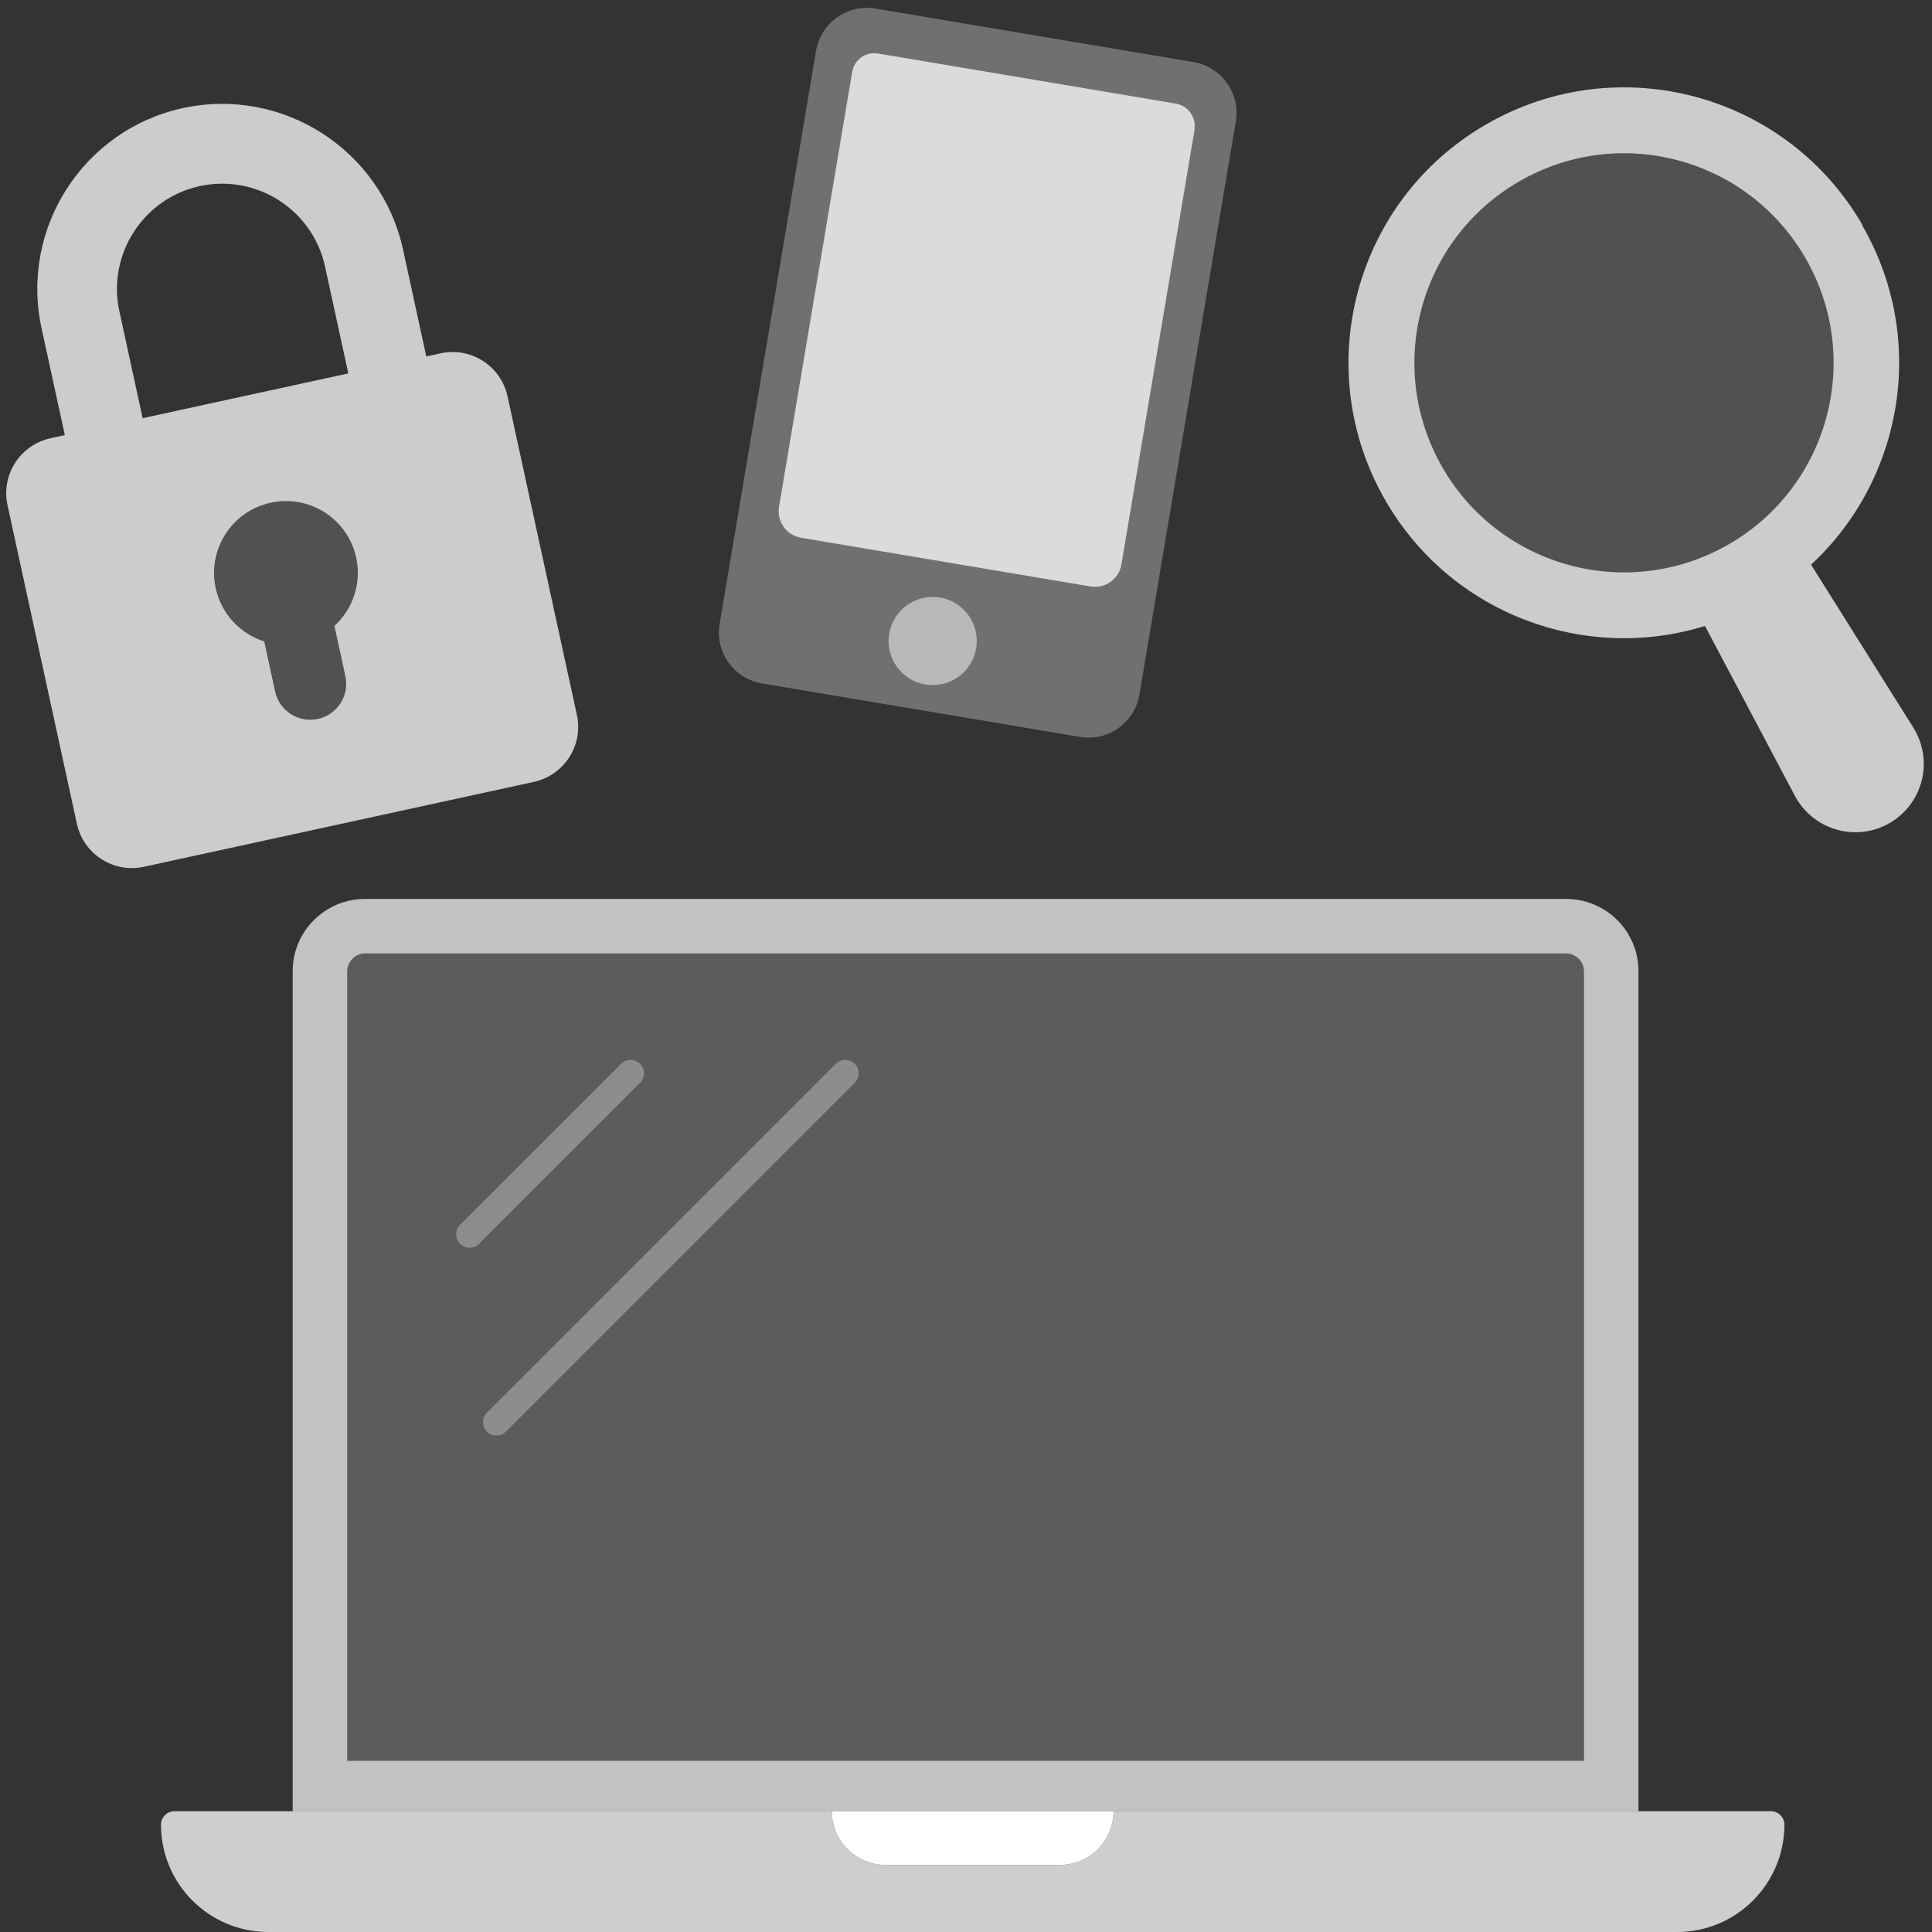 <svg width="144" height="144" viewBox="0 0 144 144" fill="none" xmlns="http://www.w3.org/2000/svg">
<rect x="0" y="0" width="144" height="144" fill="#333333" stroke="none"/>
<g clip-path="url(#clip0_3059_8065)">
<path opacity="0.2" d="M25.88 131.241V72.403C25.88 71.66 26.488 71.064 27.219 71.064H116.72C117.463 71.064 118.059 71.671 118.059 72.403V131.241H25.88Z" fill="white"/>
<path opacity="0.7" fill-rule="evenodd" clip-rule="evenodd" d="M21.815 135H122.122V72.379C122.122 69.409 119.702 67 116.719 67H27.218C24.236 67 21.815 69.409 21.815 72.379V135ZM25.88 72.403V131.241H118.059V72.403C118.059 71.671 117.463 71.064 116.72 71.064H27.219C26.488 71.064 25.88 71.66 25.88 72.403Z" fill="white"/>
<path opacity="0.76" fill-rule="evenodd" clip-rule="evenodd" d="M13 135C12.448 135 12 135.448 12 136C12 140.418 15.582 144 20 144H125C129.418 144 133 140.418 133 136C133 135.448 132.552 135 132 135H83C83 137.209 81.209 139 79 139H66C63.791 139 62 137.209 62 135H13Z" fill="white"/>
<path opacity="0.75" d="M32.838 26.334L31.773 26.566L30.039 18.601C28.421 11.168 21.061 6.44 13.629 8.058C6.196 9.676 1.479 17.033 3.098 24.466L4.832 32.431L3.767 32.663C1.509 33.155 0.066 35.385 0.56 37.654L5.73 61.4C6.222 63.657 8.452 65.1 10.721 64.606L39.792 58.277C42.05 57.785 43.493 55.555 42.998 53.286L37.829 29.54C37.337 27.283 35.107 25.84 32.838 26.334ZM24.933 46.669L25.744 50.397C26.059 51.844 25.145 53.268 23.697 53.583C22.25 53.898 20.826 52.984 20.511 51.536L19.7 47.809C17.94 47.246 16.507 45.787 16.083 43.842C15.453 40.948 17.283 38.1 20.177 37.47C23.072 36.84 25.919 38.669 26.55 41.564C26.971 43.497 26.285 45.417 24.91 46.674L24.933 46.669ZM25.961 27.831L10.632 31.169L8.898 23.203C7.978 18.977 10.668 14.79 14.894 13.87C19.12 12.95 23.307 15.64 24.227 19.866L25.961 27.831Z" fill="white"/>
<path opacity="0.15" d="M26.572 41.559C25.942 38.664 23.094 36.835 20.2 37.465C17.305 38.095 15.476 40.943 16.106 43.837C16.527 45.771 17.949 47.232 19.722 47.803L20.534 51.532C20.849 52.979 22.273 53.894 23.72 53.578C25.167 53.263 26.082 51.839 25.767 50.392L24.955 46.664C26.322 45.421 27.019 43.499 26.596 41.554L26.572 41.559Z" fill="white"/>
<path opacity="0.75" d="M138.823 16.779C133.157 6.965 120.604 3.592 110.779 9.265C100.954 14.937 97.592 27.483 103.265 37.308C108.146 45.764 118.134 49.428 127.079 46.656L133.781 59.318C135.132 61.865 138.34 62.79 140.835 61.349C143.342 59.902 144.139 56.679 142.603 54.224L134.988 42.089C141.855 35.718 143.682 25.247 138.8 16.792L138.823 16.779ZM128.852 40.567C121.388 44.877 111.836 42.326 107.52 34.852C103.205 27.377 105.761 17.836 113.236 13.52C120.711 9.205 130.252 11.761 134.567 19.236C138.883 26.711 136.326 36.252 128.852 40.567Z" fill="white"/>
<path opacity="0.15" d="M128.851 40.567C136.32 36.255 138.879 26.705 134.567 19.236C130.255 11.767 120.704 9.208 113.236 13.52C105.767 17.832 103.208 27.383 107.52 34.852C111.832 42.321 121.382 44.88 128.851 40.567Z" fill="white"/>
<path opacity="0.3" d="M88.954 4.625L65.253 0.638C63.158 0.286 61.174 1.698 60.822 3.793L53.638 46.507C53.285 48.602 54.698 50.586 56.792 50.938L80.494 54.925C82.589 55.277 84.572 53.865 84.925 51.77L92.109 9.055C92.462 6.961 91.049 4.977 88.954 4.625Z" fill="white"/>
<path opacity="0.75" fill-rule="evenodd" clip-rule="evenodd" d="M89.033 9.649C89.036 9.649 89.038 9.652 89.038 9.655L83.585 42.07C83.402 43.16 82.371 43.894 81.281 43.711L59.705 40.082C58.615 39.898 57.881 38.867 58.064 37.778L63.517 5.357C63.67 4.448 64.53 3.835 65.439 3.988L87.647 7.724C88.554 7.876 89.175 8.747 89.028 9.642C89.028 9.645 89.03 9.648 89.033 9.649V9.649Z" fill="white"/>
<path opacity="0.5" d="M68.972 51.018C70.761 51.319 72.456 50.112 72.757 48.322C73.058 46.533 71.851 44.838 70.062 44.537C68.272 44.236 66.577 45.443 66.276 47.232C65.975 49.022 67.182 50.717 68.972 51.018Z" fill="white"/>
<path opacity="0.3" d="M47 80L35 92" stroke="white" stroke-width="2" stroke-linecap="round"/>
<path opacity="0.3" d="M63 80L37 106" stroke="white" stroke-width="2" stroke-linecap="round"/>
<path d="M62 135H83V135C83 137.209 81.209 139 79 139H66C63.791 139 62 137.209 62 135V135Z" fill="white"/>
</g>
<defs>
<clipPath id="clip0_3059_8065">
<rect width="144" height="144" fill="white"/>
</clipPath>
</defs>
</svg>
